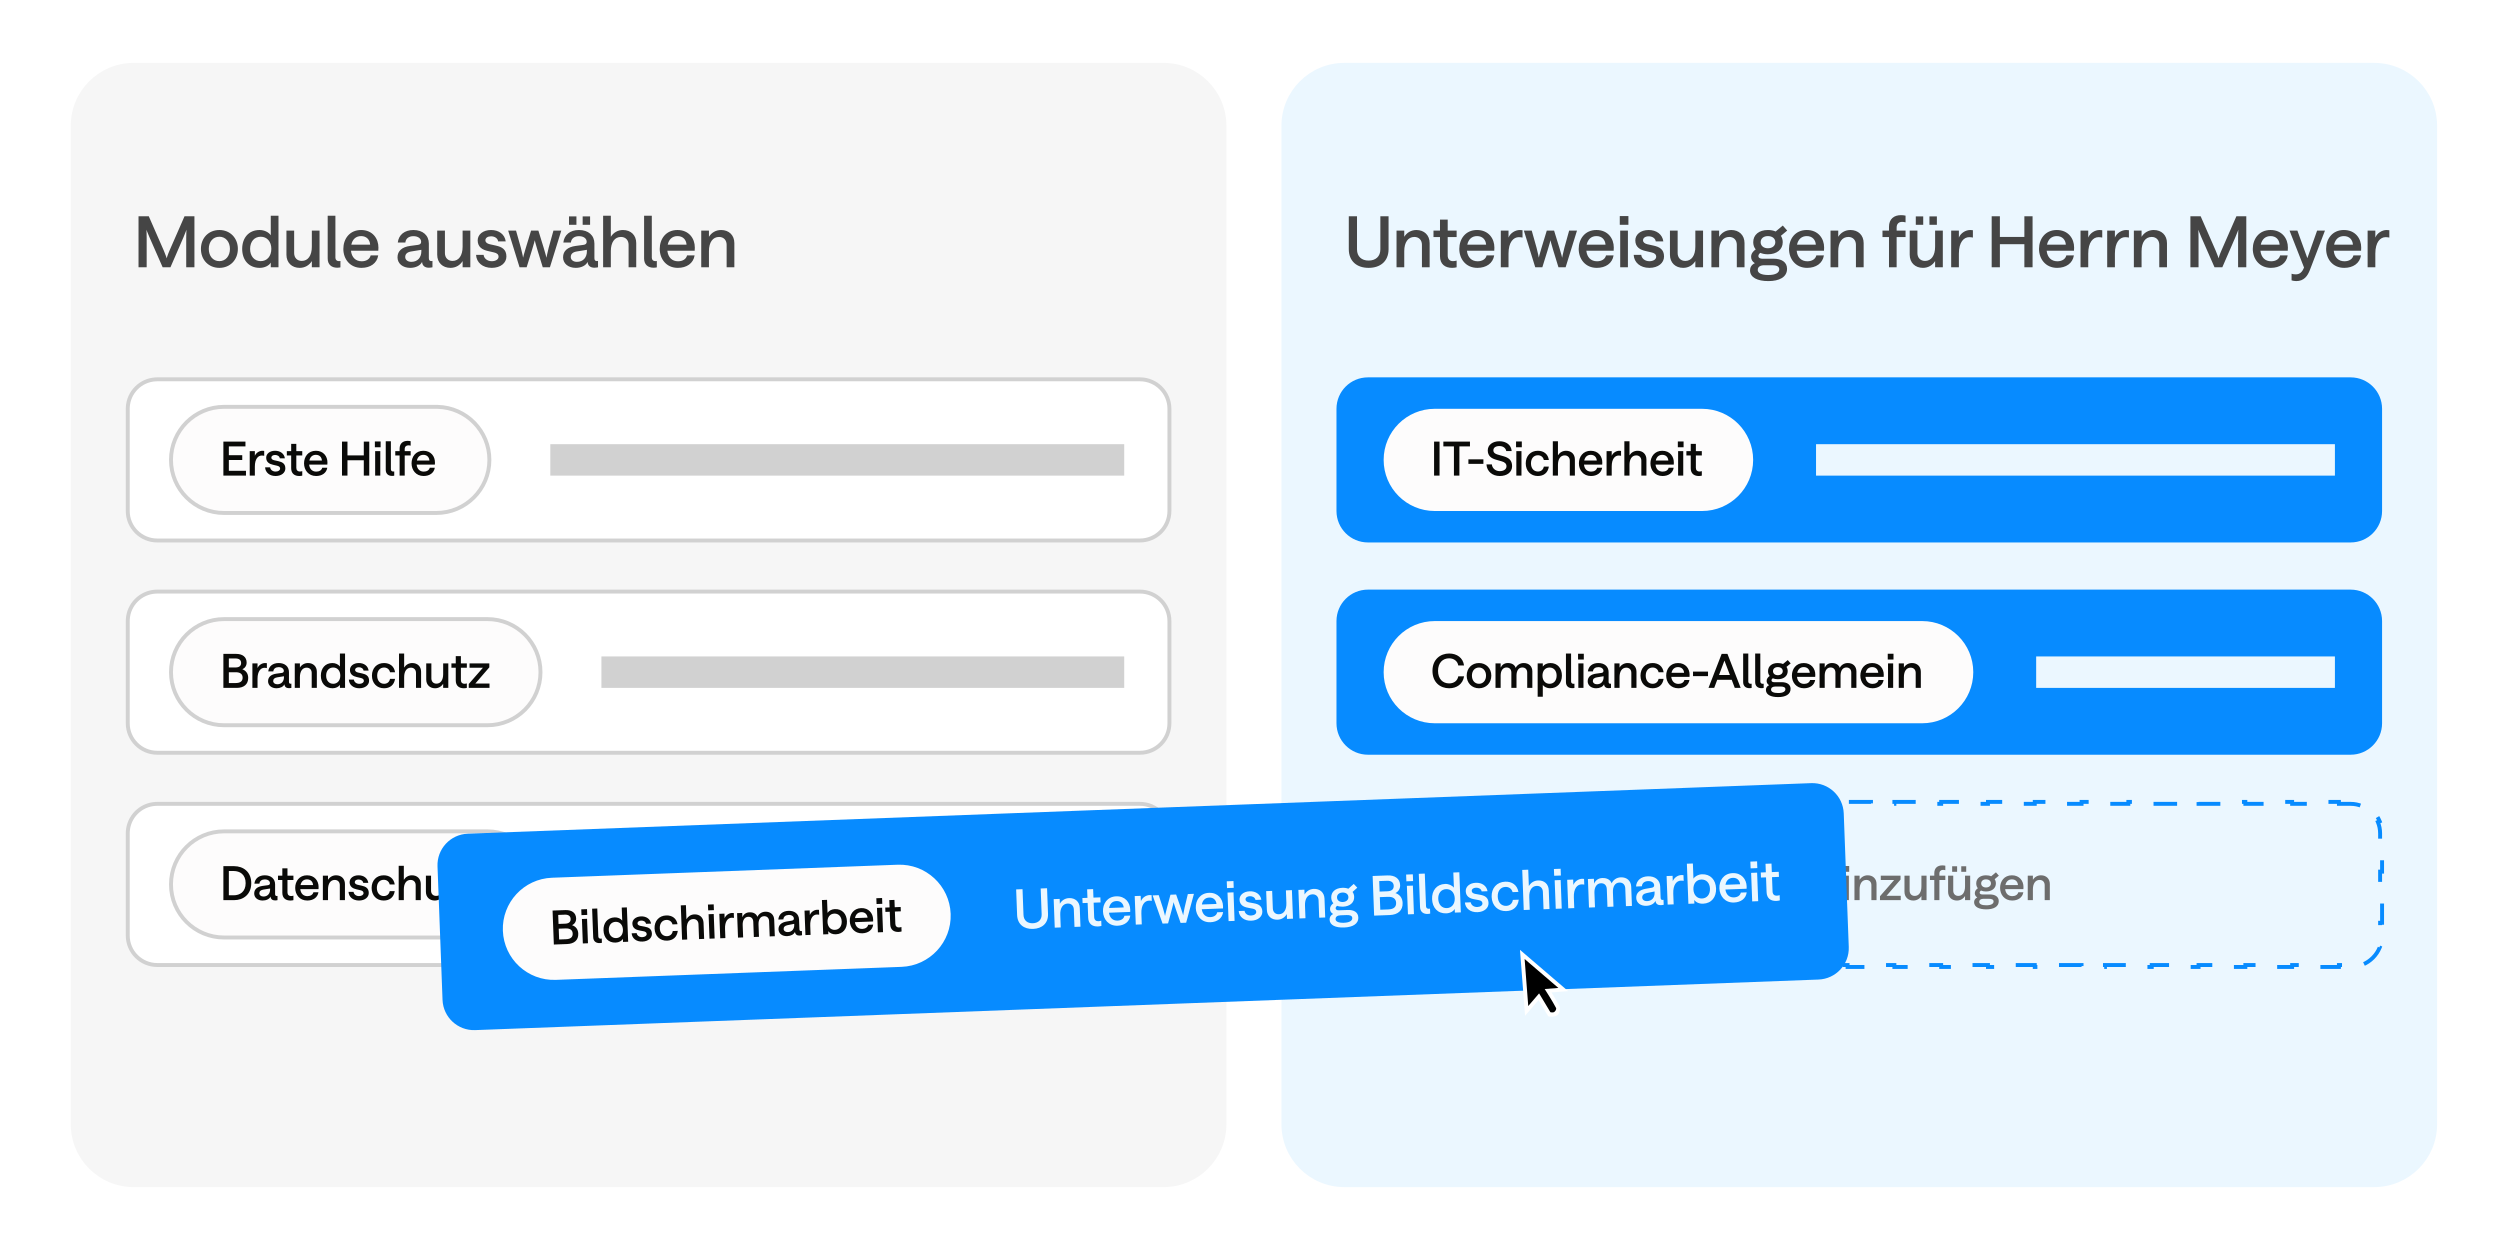 <svg width="636" height="318" viewBox="0 0 636 318" fill="none" xmlns="http://www.w3.org/2000/svg">
<path d="M0 16C0 7.163 7.163 0 16 0H620C628.837 0 636 7.163 636 16V302C636 310.837 628.837 318 620 318H16C7.163 318 0 310.837 0 302V16Z" fill="white"/>
<path d="M18 32C18 23.163 25.163 16 34 16H296C304.837 16 312 23.163 312 32V286C312 294.837 304.837 302 296 302H34C25.163 302 18 294.837 18 286V32Z" fill="#F6F6F6"/>
<path d="M35.242 68V55.022H37.852L41.686 63.788C42.19 64.94 42.406 65.714 42.406 65.714C42.406 65.714 42.604 64.94 43.108 63.788L46.942 55.022H49.462V68H47.374V60.512C47.374 59.252 47.446 58.442 47.446 58.442C47.446 58.442 47.158 59.216 46.672 60.368L43.36 68H41.38L38.032 60.368C37.528 59.216 37.258 58.442 37.258 58.442C37.258 58.442 37.312 59.252 37.312 60.512V68H35.242ZM55.814 68.144C53.06 68.144 51.116 66.11 51.116 63.32C51.116 60.548 53.06 58.514 55.814 58.514C58.514 58.514 60.512 60.53 60.512 63.32C60.512 66.128 58.514 68.144 55.814 68.144ZM55.814 66.434C57.398 66.434 58.496 65.138 58.496 63.32C58.496 61.502 57.38 60.224 55.814 60.224C54.176 60.224 53.114 61.52 53.114 63.32C53.114 65.138 54.176 66.434 55.814 66.434ZM66.075 68.144C63.267 68.144 61.611 66.128 61.611 63.32C61.611 60.512 63.285 58.514 66.039 58.514C67.227 58.514 68.325 59.054 68.883 59.846V54.878H70.845V68H68.883V66.794C68.469 67.55 67.353 68.144 66.075 68.144ZM66.327 66.434C67.929 66.434 69.027 65.192 69.027 63.32C69.027 61.448 67.929 60.224 66.327 60.224C64.707 60.224 63.627 61.448 63.627 63.32C63.627 65.174 64.707 66.434 66.327 66.434ZM81.294 58.658V68H79.332V66.416C78.684 67.478 77.568 68.144 76.236 68.144C74.256 68.144 72.87 66.83 72.87 64.814V58.658H74.832V64.382C74.832 65.552 75.57 66.38 76.776 66.38C78.36 66.38 79.332 65.012 79.332 62.762V58.658H81.294ZM85.777 68.108C84.373 68.108 83.365 67.334 83.365 65.768V54.878H85.327V65.552C85.327 66.074 85.651 66.434 86.209 66.434C86.389 66.434 86.497 66.416 86.605 66.398V68.018C86.443 68.054 86.137 68.108 85.777 68.108ZM89.289 63.788C89.469 65.498 90.495 66.47 92.007 66.47C93.159 66.47 94.077 65.93 94.293 64.976H96.219C95.895 67.01 94.185 68.144 91.953 68.144C89.001 68.144 87.345 65.858 87.345 63.32C87.345 60.8 88.911 58.514 91.863 58.514C94.761 58.514 96.291 60.674 96.273 62.996C96.273 63.356 96.237 63.788 96.237 63.788H89.289ZM91.863 60.062C90.549 60.062 89.667 60.872 89.379 62.24H94.167C94.077 60.98 93.267 60.062 91.863 60.062ZM104.348 68.144C102.458 68.144 101.126 67.046 101.126 65.462C101.126 63.842 102.296 62.834 104.33 62.564L106.328 62.294C106.868 62.222 107.138 61.97 107.138 61.52C107.138 60.71 106.4 60.08 105.176 60.08C104.042 60.08 103.214 60.656 103.124 61.7H101.198C101.414 59.756 102.908 58.514 105.176 58.514C107.57 58.514 109.1 59.882 109.1 61.97V65.678C109.1 66.218 109.334 66.416 109.73 66.416C109.838 66.416 109.946 66.398 110.018 66.38V68C109.82 68.036 109.478 68.108 109.1 68.108C108.128 68.108 107.444 67.64 107.372 66.632C106.922 67.568 105.752 68.144 104.348 68.144ZM104.654 66.614C106.256 66.614 107.192 65.498 107.192 63.896V63.554L104.654 63.968C103.61 64.13 103.088 64.598 103.088 65.39C103.088 66.11 103.718 66.614 104.654 66.614ZM119.65 58.658V68H117.688V66.416C117.04 67.478 115.924 68.144 114.592 68.144C112.612 68.144 111.226 66.83 111.226 64.814V58.658H113.188V64.382C113.188 65.552 113.926 66.38 115.132 66.38C116.716 66.38 117.688 65.012 117.688 62.762V58.658H119.65ZM125.105 68.144C122.765 68.144 121.199 66.758 121.109 64.832H123.035C123.089 65.642 123.881 66.452 125.105 66.452C126.131 66.452 126.833 65.966 126.833 65.318C126.833 64.688 126.383 64.382 125.681 64.22L124.133 63.86C122.765 63.554 121.523 62.888 121.523 61.142C121.523 59.684 122.855 58.514 124.925 58.514C126.905 58.514 128.417 59.612 128.651 61.412H126.725C126.617 60.584 125.807 60.116 124.925 60.116C124.079 60.116 123.485 60.512 123.485 61.142C123.485 61.646 123.917 61.97 124.583 62.132L126.131 62.474C127.625 62.798 128.831 63.392 128.831 65.264C128.831 66.884 127.355 68.144 125.105 68.144ZM132.175 68L129.277 58.658H131.275L132.517 63.068C132.895 64.49 133.075 65.552 133.075 65.552C133.075 65.552 133.309 64.508 133.759 63.086L135.109 58.658H136.963L138.331 63.104C138.781 64.526 139.015 65.57 139.015 65.57C139.015 65.57 139.213 64.508 139.573 63.068L140.797 58.658H142.795L139.897 68H138.079L136.729 63.608C136.279 62.186 136.045 61.124 136.045 61.124C136.045 61.124 135.793 62.186 135.343 63.59L133.975 68H132.175ZM146.465 68.144C144.575 68.144 143.243 67.046 143.243 65.462C143.243 63.842 144.413 62.834 146.447 62.564L148.445 62.294C148.985 62.222 149.255 61.97 149.255 61.52C149.255 60.71 148.517 60.08 147.293 60.08C146.159 60.08 145.331 60.656 145.241 61.7H143.315C143.531 59.756 145.025 58.514 147.293 58.514C149.687 58.514 151.217 59.882 151.217 61.97V65.678C151.217 66.218 151.451 66.416 151.847 66.416C151.955 66.416 152.063 66.398 152.135 66.38V68C151.937 68.036 151.595 68.108 151.217 68.108C150.245 68.108 149.561 67.64 149.489 66.632C149.039 67.568 147.869 68.144 146.465 68.144ZM146.771 66.614C148.373 66.614 149.309 65.498 149.309 63.896V63.554L146.771 63.968C145.727 64.13 145.205 64.598 145.205 65.39C145.205 66.11 145.835 66.614 146.771 66.614ZM144.755 57.182V55.058H146.645V57.182H144.755ZM148.229 57.182V55.058H150.119V57.182H148.229ZM153.433 68V54.878H155.395V60.242C156.061 59.18 157.159 58.514 158.491 58.514C160.489 58.514 161.857 59.828 161.857 61.844V68H159.913V62.276C159.913 61.106 159.157 60.278 157.969 60.278C156.367 60.278 155.395 61.646 155.395 63.896V68H153.433ZM166.268 68.108C164.864 68.108 163.856 67.334 163.856 65.768V54.878H165.818V65.552C165.818 66.074 166.142 66.434 166.7 66.434C166.88 66.434 166.988 66.416 167.096 66.398V68.018C166.934 68.054 166.628 68.108 166.268 68.108ZM169.779 63.788C169.959 65.498 170.985 66.47 172.497 66.47C173.649 66.47 174.567 65.93 174.783 64.976H176.709C176.385 67.01 174.675 68.144 172.443 68.144C169.491 68.144 167.835 65.858 167.835 63.32C167.835 60.8 169.401 58.514 172.353 58.514C175.251 58.514 176.781 60.674 176.763 62.996C176.763 63.356 176.727 63.788 176.727 63.788H169.779ZM172.353 60.062C171.039 60.062 170.157 60.872 169.869 62.24H174.657C174.567 60.98 173.757 60.062 172.353 60.062ZM178.394 68V58.658H180.356V60.242C181.004 59.18 182.12 58.514 183.452 58.514C185.432 58.514 186.818 59.828 186.818 61.844V68H184.856V62.276C184.856 61.106 184.118 60.278 182.93 60.278C181.328 60.278 180.356 61.646 180.356 63.896V68H178.394Z" fill="#454545"/>
<path d="M326 32C326 23.163 333.163 16 342 16H604C612.837 16 620 23.163 620 32V286C620 294.837 612.837 302 604 302H342C333.163 302 326 294.837 326 286V32Z" fill="#EBF7FF"/>
<path d="M348.174 68.144C345.186 68.144 343.134 66.452 343.134 63.392V55.022H345.222V63.446C345.222 65.282 346.428 66.29 348.174 66.29C349.938 66.29 351.162 65.282 351.162 63.446V55.022H353.25V63.392C353.25 66.452 351.18 68.144 348.174 68.144ZM355.279 68V58.658H357.241V60.242C357.889 59.18 359.005 58.514 360.337 58.514C362.317 58.514 363.703 59.828 363.703 61.844V68H361.741V62.276C361.741 61.106 361.003 60.278 359.815 60.278C358.213 60.278 357.241 61.646 357.241 63.896V68H355.279ZM369.431 68.144C367.595 68.144 366.335 67.19 366.335 65.174V60.314H364.679V58.658H366.335V55.868H368.297V58.658H370.565V60.314H368.297V65.012C368.297 65.948 368.837 66.434 369.629 66.434C369.989 66.434 370.313 66.362 370.565 66.29V68C370.295 68.072 369.881 68.144 369.431 68.144ZM373.189 63.788C373.369 65.498 374.395 66.47 375.907 66.47C377.059 66.47 377.977 65.93 378.193 64.976H380.119C379.795 67.01 378.085 68.144 375.853 68.144C372.901 68.144 371.245 65.858 371.245 63.32C371.245 60.8 372.811 58.514 375.763 58.514C378.661 58.514 380.191 60.674 380.173 62.996C380.173 63.356 380.137 63.788 380.137 63.788H373.189ZM375.763 60.062C374.449 60.062 373.567 60.872 373.279 62.24H378.067C377.977 60.98 377.167 60.062 375.763 60.062ZM387.33 60.44C387.078 60.386 386.772 60.332 386.394 60.332C385.026 60.332 383.766 61.592 383.766 64.508V68H381.804V58.658H383.766V60.44C384.198 59.324 385.458 58.514 386.646 58.514C386.97 58.514 387.15 58.532 387.33 58.568V60.44ZM390.569 68L387.671 58.658H389.669L390.911 63.068C391.289 64.49 391.469 65.552 391.469 65.552C391.469 65.552 391.703 64.508 392.153 63.086L393.503 58.658H395.357L396.725 63.104C397.175 64.526 397.409 65.57 397.409 65.57C397.409 65.57 397.607 64.508 397.967 63.068L399.191 58.658H401.189L398.291 68H396.473L395.123 63.608C394.673 62.186 394.439 61.124 394.439 61.124C394.439 61.124 394.187 62.186 393.737 63.59L392.369 68H390.569ZM403.564 63.788C403.744 65.498 404.77 66.47 406.282 66.47C407.434 66.47 408.352 65.93 408.568 64.976H410.494C410.17 67.01 408.46 68.144 406.228 68.144C403.276 68.144 401.62 65.858 401.62 63.32C401.62 60.8 403.186 58.514 406.138 58.514C409.036 58.514 410.566 60.674 410.548 62.996C410.548 63.356 410.512 63.788 410.512 63.788H403.564ZM406.138 60.062C404.824 60.062 403.942 60.872 403.654 62.24H408.442C408.352 60.98 407.542 60.062 406.138 60.062ZM412.179 68V58.658H414.141V68H412.179ZM412.071 57.182V54.968H414.267V57.182H412.071ZM419.605 68.144C417.265 68.144 415.699 66.758 415.609 64.832H417.535C417.589 65.642 418.381 66.452 419.605 66.452C420.631 66.452 421.333 65.966 421.333 65.318C421.333 64.688 420.883 64.382 420.181 64.22L418.633 63.86C417.265 63.554 416.023 62.888 416.023 61.142C416.023 59.684 417.355 58.514 419.425 58.514C421.405 58.514 422.917 59.612 423.151 61.412H421.225C421.117 60.584 420.307 60.116 419.425 60.116C418.579 60.116 417.985 60.512 417.985 61.142C417.985 61.646 418.417 61.97 419.083 62.132L420.631 62.474C422.125 62.798 423.331 63.392 423.331 65.264C423.331 66.884 421.855 68.144 419.605 68.144ZM433.257 58.658V68H431.295V66.416C430.647 67.478 429.531 68.144 428.199 68.144C426.219 68.144 424.833 66.83 424.833 64.814V58.658H426.795V64.382C426.795 65.552 427.533 66.38 428.739 66.38C430.323 66.38 431.295 65.012 431.295 62.762V58.658H433.257ZM435.382 68V58.658H437.344V60.242C437.992 59.18 439.108 58.514 440.44 58.514C442.42 58.514 443.806 59.828 443.806 61.844V68H441.844V62.276C441.844 61.106 441.106 60.278 439.918 60.278C438.316 60.278 437.344 61.646 437.344 63.896V68H435.382ZM449.873 71.51C447.065 71.51 445.211 70.592 445.211 68.774C445.211 68.072 445.553 67.352 446.435 66.956C445.841 66.596 445.481 66.056 445.481 65.336C445.481 64.562 445.949 63.932 446.651 63.446C446.237 62.96 446.021 62.33 446.021 61.61C446.021 59.738 447.479 58.514 449.747 58.514C450.503 58.514 451.169 58.64 451.727 58.892L453.545 57.38L454.661 58.658L453.059 59.99C453.365 60.44 453.527 60.998 453.527 61.61C453.527 63.464 452.033 64.688 449.747 64.688C449.009 64.688 448.361 64.562 447.821 64.328C447.497 64.58 447.335 64.85 447.335 65.138C447.335 65.642 447.857 65.822 448.361 65.822H451.259C453.221 65.822 454.625 66.668 454.625 68.378C454.625 70.538 452.609 71.51 449.873 71.51ZM448.865 67.478C447.749 67.478 447.173 67.91 447.173 68.684C447.173 69.44 448.037 69.962 449.873 69.962C451.709 69.962 452.645 69.386 452.645 68.522C452.645 67.73 451.889 67.478 450.809 67.478H448.865ZM449.747 63.158C450.881 63.158 451.637 62.528 451.637 61.61C451.637 60.674 450.881 60.062 449.747 60.062C448.649 60.062 447.911 60.674 447.911 61.61C447.911 62.528 448.649 63.158 449.747 63.158ZM457.072 63.788C457.252 65.498 458.278 66.47 459.79 66.47C460.942 66.47 461.86 65.93 462.076 64.976H464.002C463.678 67.01 461.968 68.144 459.736 68.144C456.784 68.144 455.128 65.858 455.128 63.32C455.128 60.8 456.694 58.514 459.646 58.514C462.544 58.514 464.074 60.674 464.056 62.996C464.056 63.356 464.02 63.788 464.02 63.788H457.072ZM459.646 60.062C458.332 60.062 457.45 60.872 457.162 62.24H461.95C461.86 60.98 461.05 60.062 459.646 60.062ZM465.687 68V58.658H467.649V60.242C468.297 59.18 469.413 58.514 470.745 58.514C472.725 58.514 474.111 59.828 474.111 61.844V68H472.149V62.276C472.149 61.106 471.411 60.278 470.223 60.278C468.621 60.278 467.649 61.646 467.649 63.896V68H465.687ZM480.56 68V60.314H478.904V58.658H480.56V57.704C480.56 55.688 481.856 54.734 483.584 54.734C483.998 54.734 484.412 54.77 484.772 54.86V56.57C484.52 56.48 484.142 56.444 483.89 56.444C483.098 56.444 482.504 56.912 482.504 57.866V58.658H484.772V60.314H482.504V68H480.56ZM494.253 58.658V68H492.291V66.416C491.643 67.478 490.527 68.144 489.195 68.144C487.215 68.144 485.829 66.83 485.829 64.814V58.658H487.791V64.382C487.791 65.552 488.529 66.38 489.735 66.38C491.319 66.38 492.291 65.012 492.291 62.762V58.658H494.253ZM487.377 57.182V55.058H489.267V57.182H487.377ZM490.851 57.182V55.058H492.741V57.182H490.851ZM501.904 60.44C501.652 60.386 501.346 60.332 500.968 60.332C499.6 60.332 498.34 61.592 498.34 64.508V68H496.378V58.658H498.34V60.44C498.772 59.324 500.032 58.514 501.22 58.514C501.544 58.514 501.724 58.532 501.904 58.568V60.44ZM514.999 60.278V55.022H517.087V68H514.999V62.132H508.771V68H506.683V55.022H508.771V60.278H514.999ZM520.67 63.788C520.85 65.498 521.876 66.47 523.388 66.47C524.54 66.47 525.458 65.93 525.674 64.976H527.6C527.276 67.01 525.566 68.144 523.334 68.144C520.382 68.144 518.726 65.858 518.726 63.32C518.726 60.8 520.292 58.514 523.244 58.514C526.142 58.514 527.672 60.674 527.654 62.996C527.654 63.356 527.618 63.788 527.618 63.788H520.67ZM523.244 60.062C521.93 60.062 521.048 60.872 520.76 62.24H525.548C525.458 60.98 524.648 60.062 523.244 60.062ZM534.811 60.44C534.559 60.386 534.253 60.332 533.875 60.332C532.507 60.332 531.247 61.592 531.247 64.508V68H529.285V58.658H531.247V60.44C531.679 59.324 532.939 58.514 534.127 58.514C534.451 58.514 534.631 58.532 534.811 58.568V60.44ZM541.596 60.44C541.344 60.386 541.038 60.332 540.66 60.332C539.292 60.332 538.032 61.592 538.032 64.508V68H536.07V58.658H538.032V60.44C538.464 59.324 539.724 58.514 540.912 58.514C541.236 58.514 541.416 58.532 541.596 58.568V60.44ZM542.855 68V58.658H544.817V60.242C545.465 59.18 546.581 58.514 547.913 58.514C549.893 58.514 551.279 59.828 551.279 61.844V68H549.317V62.276C549.317 61.106 548.579 60.278 547.391 60.278C545.789 60.278 544.817 61.646 544.817 63.896V68H542.855ZM557.238 68V55.022H559.848L563.682 63.788C564.186 64.94 564.402 65.714 564.402 65.714C564.402 65.714 564.6 64.94 565.104 63.788L568.938 55.022H571.458V68H569.37V60.512C569.37 59.252 569.442 58.442 569.442 58.442C569.442 58.442 569.154 59.216 568.668 60.368L565.356 68H563.376L560.028 60.368C559.524 59.216 559.254 58.442 559.254 58.442C559.254 58.442 559.308 59.252 559.308 60.512V68H557.238ZM575.056 63.788C575.236 65.498 576.262 66.47 577.774 66.47C578.926 66.47 579.844 65.93 580.06 64.976H581.986C581.662 67.01 579.952 68.144 577.72 68.144C574.768 68.144 573.112 65.858 573.112 63.32C573.112 60.8 574.678 58.514 577.63 58.514C580.528 58.514 582.058 60.674 582.04 62.996C582.04 63.356 582.004 63.788 582.004 63.788H575.056ZM577.63 60.062C576.316 60.062 575.434 60.872 575.146 62.24H579.934C579.844 60.98 579.034 60.062 577.63 60.062ZM589.475 58.658H591.473L587.657 68.63C587.045 70.232 586.127 71.51 584.165 71.51C583.733 71.51 583.301 71.42 582.977 71.33V69.638C583.229 69.71 583.535 69.8 584.003 69.8C584.957 69.8 585.641 69.35 586.145 68.054L582.455 58.658H584.453L586.991 65.678L589.475 58.658ZM593.707 63.788C593.887 65.498 594.913 66.47 596.425 66.47C597.577 66.47 598.495 65.93 598.711 64.976H600.637C600.313 67.01 598.603 68.144 596.371 68.144C593.419 68.144 591.763 65.858 591.763 63.32C591.763 60.8 593.329 58.514 596.281 58.514C599.179 58.514 600.709 60.674 600.691 62.996C600.691 63.356 600.655 63.788 600.655 63.788H593.707ZM596.281 60.062C594.967 60.062 594.085 60.872 593.797 62.24H598.585C598.495 60.98 597.685 60.062 596.281 60.062ZM607.848 60.44C607.596 60.386 607.29 60.332 606.912 60.332C605.544 60.332 604.284 61.592 604.284 64.508V68H602.322V58.658H604.284V60.44C604.716 59.324 605.976 58.514 607.164 58.514C607.488 58.514 607.668 58.532 607.848 58.568V60.44Z" fill="#454545"/>
<path d="M40 96.5H290C294.142 96.5 297.5 99.858 297.5 104V130C297.5 134.142 294.142 137.5 290 137.5H40C35.858 137.5 32.5 134.142 32.5 130V104L32.51 103.614C32.704 99.779 35.779 96.704 39.614 96.51L40 96.5Z" fill="white"/>
<path d="M40 96.5H290C294.142 96.5 297.5 99.858 297.5 104V130C297.5 134.142 294.142 137.5 290 137.5H40C35.858 137.5 32.5 134.142 32.5 130V104L32.51 103.614C32.704 99.779 35.779 96.704 39.614 96.51L40 96.5Z" stroke="#D1D1D1"/>
<path d="M111 103.5L111.349 103.505C118.643 103.69 124.5 109.661 124.5 117C124.5 124.456 118.456 130.5 111 130.5H57C49.544 130.5 43.5 124.456 43.5 117C43.5 109.544 49.544 103.5 57 103.5H111Z" fill="#FDFCFC"/>
<path d="M111 103.5L111.349 103.505C118.643 103.69 124.5 109.661 124.5 117C124.5 124.456 118.456 130.5 111 130.5H57C49.544 130.5 43.5 124.456 43.5 117C43.5 109.544 49.544 103.5 57 103.5H111Z" stroke="#D1D1D1"/>
<path d="M56.828 121V112.348H62.444V113.572H58.22V115.804H61.628V117.028H58.22V119.764H62.576V121H56.828ZM67.212 115.96C67.044 115.924 66.84 115.888 66.588 115.888C65.676 115.888 64.836 116.728 64.836 118.672V121H63.528V114.772H64.836V115.96C65.124 115.216 65.964 114.676 66.756 114.676C66.972 114.676 67.092 114.688 67.212 114.712V115.96ZM70.108 121.096C68.548 121.096 67.504 120.172 67.444 118.888H68.728C68.764 119.428 69.292 119.968 70.108 119.968C70.792 119.968 71.26 119.644 71.26 119.212C71.26 118.792 70.96 118.588 70.492 118.48L69.46 118.24C68.548 118.036 67.72 117.592 67.72 116.428C67.72 115.456 68.608 114.676 69.988 114.676C71.308 114.676 72.316 115.408 72.472 116.608H71.188C71.116 116.056 70.576 115.744 69.988 115.744C69.424 115.744 69.028 116.008 69.028 116.428C69.028 116.764 69.316 116.98 69.76 117.088L70.792 117.316C71.788 117.532 72.592 117.928 72.592 119.176C72.592 120.256 71.608 121.096 70.108 121.096ZM76.139 121.096C74.915 121.096 74.075 120.46 74.075 119.116V115.876H72.971V114.772H74.075V112.912H75.383V114.772H76.895V115.876H75.383V119.008C75.383 119.632 75.743 119.956 76.271 119.956C76.511 119.956 76.727 119.908 76.895 119.86V121C76.715 121.048 76.439 121.096 76.139 121.096ZM77.348 117.88C77.348 116.2 78.392 114.676 80.36 114.676C82.292 114.676 83.312 116.116 83.3 117.664C83.3 117.904 83.276 118.192 83.276 118.192H78.644C78.764 119.332 79.448 119.98 80.456 119.98C81.224 119.98 81.836 119.62 81.98 118.984H83.264C83.048 120.34 81.908 121.096 80.42 121.096C78.452 121.096 77.348 119.572 77.348 117.88ZM78.704 117.16H81.896C81.836 116.32 81.296 115.708 80.36 115.708C79.484 115.708 78.896 116.248 78.704 117.16ZM92.548 115.852V112.348H93.94V121H92.548V117.088H88.396V121H87.004V112.348H88.396V115.852H92.548ZM95.439 121V114.772H96.746V121H95.439ZM95.367 113.788V112.312H96.831V113.788H95.367ZM99.741 121.072C98.805 121.072 98.133 120.556 98.133 119.512V112.252H99.441V119.368C99.441 119.716 99.657 119.956 100.029 119.956C100.149 119.956 100.221 119.944 100.293 119.932V121.012C100.185 121.036 99.981 121.072 99.741 121.072ZM101.662 121V115.876H100.558V114.772H101.662V114.136C101.662 112.792 102.526 112.156 103.678 112.156C103.954 112.156 104.23 112.18 104.47 112.24V113.38C104.302 113.32 104.05 113.296 103.882 113.296C103.354 113.296 102.958 113.608 102.958 114.244V114.772H104.47V115.876H102.958V121H101.662ZM104.7 117.88C104.7 116.2 105.744 114.676 107.712 114.676C109.644 114.676 110.664 116.116 110.652 117.664C110.652 117.904 110.628 118.192 110.628 118.192H105.996C106.116 119.332 106.8 119.98 107.808 119.98C108.576 119.98 109.188 119.62 109.332 118.984H110.616C110.4 120.34 109.26 121.096 107.772 121.096C105.804 121.096 104.7 119.572 104.7 117.88ZM106.056 117.16H109.248C109.188 116.32 108.648 115.708 107.712 115.708C106.836 115.708 106.248 116.248 106.056 117.16Z" fill="#0A0A08"/>
<rect x="140" y="113" width="146" height="8" fill="#D1D1D1"/>
<path d="M340 104C340 99.582 343.582 96 348 96H598C602.418 96 606 99.582 606 104V130C606 134.418 602.418 138 598 138H348C343.582 138 340 134.418 340 130V104Z" fill="#078BFF"/>
<path d="M433 103.5C440.456 103.5 446.5 109.544 446.5 117C446.5 124.456 440.456 130.5 433 130.5H365C357.544 130.5 351.5 124.456 351.5 117C351.5 109.544 357.544 103.5 365 103.5H433Z" fill="#FDFCFC"/>
<path d="M433 103.5C440.456 103.5 446.5 109.544 446.5 117C446.5 124.456 440.456 130.5 433 130.5H365C357.544 130.5 351.5 124.456 351.5 117C351.5 109.544 357.544 103.5 365 103.5H433Z" stroke="#078BFF"/>
<path d="M364.828 121V112.348H366.22V121H364.828ZM369.879 121V113.572H367.191V112.348H373.959V113.572H371.271V121H369.879ZM373.562 118V116.86H377.378V118H373.562ZM381.523 121.096C379.687 121.096 378.271 119.956 378.151 118.144H379.531C379.603 119.116 380.455 119.86 381.523 119.86C382.567 119.86 383.251 119.368 383.251 118.624C383.251 117.952 382.771 117.58 382.111 117.388L380.623 116.956C379.459 116.632 378.487 116.044 378.487 114.568C378.487 113.2 379.711 112.252 381.451 112.252C383.215 112.252 384.451 113.212 384.571 114.748H383.191C383.071 114.028 382.447 113.476 381.451 113.476C380.491 113.476 379.915 113.884 379.915 114.556C379.915 115.156 380.347 115.456 380.983 115.636L382.495 116.068C383.695 116.404 384.679 116.992 384.679 118.588C384.679 120.1 383.431 121.096 381.523 121.096ZM385.755 121V114.772H387.063V121H385.755ZM385.683 113.788V112.312H387.147V113.788H385.683ZM391.221 121.096C389.409 121.096 388.149 119.8 388.149 117.88C388.149 115.972 389.409 114.676 391.221 114.676C392.697 114.676 393.813 115.48 394.029 117.016H392.745C392.613 116.308 392.013 115.816 391.245 115.816C390.177 115.816 389.481 116.632 389.481 117.88C389.481 119.14 390.189 119.956 391.245 119.956C392.025 119.956 392.601 119.5 392.745 118.708H394.029C393.777 120.328 392.685 121.096 391.221 121.096ZM395.036 121V112.252H396.344V115.828C396.788 115.12 397.52 114.676 398.408 114.676C399.74 114.676 400.652 115.552 400.652 116.896V121H399.356V117.184C399.356 116.404 398.852 115.852 398.06 115.852C396.992 115.852 396.344 116.764 396.344 118.264V121H395.036ZM401.673 117.88C401.673 116.2 402.717 114.676 404.685 114.676C406.617 114.676 407.637 116.116 407.625 117.664C407.625 117.904 407.601 118.192 407.601 118.192H402.969C403.089 119.332 403.773 119.98 404.781 119.98C405.549 119.98 406.161 119.62 406.305 118.984H407.589C407.372 120.34 406.233 121.096 404.745 121.096C402.777 121.096 401.673 119.572 401.673 117.88ZM403.029 117.16H406.221C406.161 116.32 405.621 115.708 404.685 115.708C403.809 115.708 403.221 116.248 403.029 117.16ZM412.396 115.96C412.228 115.924 412.024 115.888 411.772 115.888C410.86 115.888 410.02 116.728 410.02 118.672V121H408.712V114.772H410.02V115.96C410.308 115.216 411.148 114.676 411.94 114.676C412.156 114.676 412.276 114.688 412.396 114.712V115.96ZM413.235 121V112.252H414.543V115.828C414.987 115.12 415.719 114.676 416.607 114.676C417.939 114.676 418.851 115.552 418.851 116.896V121H417.555V117.184C417.555 116.404 417.051 115.852 416.259 115.852C415.191 115.852 414.543 116.764 414.543 118.264V121H413.235ZM419.872 117.88C419.872 116.2 420.916 114.676 422.884 114.676C424.816 114.676 425.836 116.116 425.824 117.664C425.824 117.904 425.8 118.192 425.8 118.192H421.168C421.288 119.332 421.972 119.98 422.98 119.98C423.748 119.98 424.36 119.62 424.504 118.984H425.788C425.572 120.34 424.432 121.096 422.944 121.096C420.976 121.096 419.872 119.572 419.872 117.88ZM421.228 117.16H424.42C424.36 116.32 423.82 115.708 422.884 115.708C422.008 115.708 421.42 116.248 421.228 117.16ZM426.911 121V114.772H428.219V121H426.911ZM426.839 113.788V112.312H428.303V113.788H426.839ZM432.186 121.096C430.962 121.096 430.122 120.46 430.122 119.116V115.876H429.018V114.772H430.122V112.912H431.43V114.772H432.942V115.876H431.43V119.008C431.43 119.632 431.79 119.956 432.318 119.956C432.558 119.956 432.774 119.908 432.942 119.86V121C432.762 121.048 432.486 121.096 432.186 121.096Z" fill="#0A0A08"/>
<rect x="462" y="113" width="132" height="8" fill="#EBF7FF"/>
<path d="M340 158C340 153.582 343.582 150 348 150H598C602.418 150 606 153.582 606 158V184C606 188.418 602.418 192 598 192H348C343.582 192 340 188.418 340 184V158Z" fill="#078BFF"/>
<path d="M489 157.5C496.456 157.5 502.5 163.544 502.5 171C502.5 178.456 496.456 184.5 489 184.5H365C357.544 184.5 351.5 178.456 351.5 171C351.5 163.544 357.544 157.5 365 157.5H489Z" fill="#FDFCFC"/>
<path d="M489 157.5C496.456 157.5 502.5 163.544 502.5 171C502.5 178.456 496.456 184.5 489 184.5H365C357.544 184.5 351.5 178.456 351.5 171C351.5 163.544 357.544 157.5 365 157.5H489Z" stroke="#078BFF"/>
<path d="M368.668 175.096C366.424 175.096 364.42 173.632 364.42 170.668C364.42 167.716 366.46 166.252 368.668 166.252C370.636 166.252 372.196 167.344 372.448 169.288H370.984C370.804 168.184 369.868 167.476 368.656 167.476C367.048 167.476 365.836 168.616 365.836 170.668C365.836 172.732 367.048 173.86 368.656 173.86C369.88 173.86 370.78 173.2 370.984 172.06H372.46C372.136 174.064 370.576 175.096 368.668 175.096ZM376.258 175.096C374.422 175.096 373.126 173.74 373.126 171.88C373.126 170.032 374.422 168.676 376.258 168.676C378.058 168.676 379.39 170.02 379.39 171.88C379.39 173.752 378.058 175.096 376.258 175.096ZM376.258 173.956C377.314 173.956 378.046 173.092 378.046 171.88C378.046 170.668 377.302 169.816 376.258 169.816C375.166 169.816 374.458 170.68 374.458 171.88C374.458 173.092 375.166 173.956 376.258 173.956ZM380.458 175V168.772H381.766V169.84C382.09 169.144 382.714 168.676 383.602 168.676C384.61 168.676 385.33 169.108 385.594 169.912C385.93 169.216 386.674 168.676 387.634 168.676C388.966 168.676 389.83 169.528 389.83 170.8V175H388.522V171.124C388.522 170.332 388.066 169.804 387.274 169.804C386.326 169.804 385.798 170.644 385.798 171.856V175H384.49V171.124C384.49 170.332 384.046 169.804 383.254 169.804C382.306 169.804 381.766 170.656 381.766 171.856V175H380.458ZM391.181 177.244V168.772H392.489V169.576C392.825 169.06 393.581 168.676 394.421 168.676C396.245 168.676 397.349 170.02 397.349 171.88C397.349 173.752 396.185 175.096 394.337 175.096C393.593 175.096 392.873 174.76 392.489 174.268V177.244H391.181ZM394.205 173.956C395.285 173.956 396.005 173.128 396.005 171.88C396.005 170.632 395.285 169.816 394.205 169.816C393.125 169.816 392.405 170.632 392.405 171.88C392.405 173.128 393.125 173.956 394.205 173.956ZM399.983 175.072C399.047 175.072 398.375 174.556 398.375 173.512V166.252H399.683V173.368C399.683 173.716 399.899 173.956 400.271 173.956C400.391 173.956 400.463 173.944 400.535 173.932V175.012C400.427 175.036 400.223 175.072 399.983 175.072ZM401.528 175V168.772H402.836V175H401.528ZM401.456 167.788V166.312H402.92V167.788H401.456ZM406.059 175.096C404.799 175.096 403.911 174.364 403.911 173.308C403.911 172.228 404.691 171.556 406.047 171.376L407.379 171.196C407.739 171.148 407.919 170.98 407.919 170.68C407.919 170.14 407.427 169.72 406.611 169.72C405.855 169.72 405.303 170.104 405.243 170.8H403.959C404.103 169.504 405.099 168.676 406.611 168.676C408.207 168.676 409.227 169.588 409.227 170.98V173.452C409.227 173.812 409.383 173.944 409.647 173.944C409.719 173.944 409.791 173.932 409.839 173.92V175C409.707 175.024 409.479 175.072 409.227 175.072C408.579 175.072 408.123 174.76 408.075 174.088C407.775 174.712 406.995 175.096 406.059 175.096ZM406.263 174.076C407.331 174.076 407.955 173.332 407.955 172.264V172.036L406.263 172.312C405.567 172.42 405.219 172.732 405.219 173.26C405.219 173.74 405.639 174.076 406.263 174.076ZM410.704 175V168.772H412.012V169.828C412.444 169.12 413.188 168.676 414.076 168.676C415.396 168.676 416.32 169.552 416.32 170.896V175H415.012V171.184C415.012 170.404 414.52 169.852 413.728 169.852C412.66 169.852 412.012 170.764 412.012 172.264V175H410.704ZM420.413 175.096C418.601 175.096 417.341 173.8 417.341 171.88C417.341 169.972 418.601 168.676 420.413 168.676C421.889 168.676 423.005 169.48 423.221 171.016H421.937C421.805 170.308 421.205 169.816 420.437 169.816C419.369 169.816 418.673 170.632 418.673 171.88C418.673 173.14 419.381 173.956 420.437 173.956C421.217 173.956 421.793 173.5 421.937 172.708H423.221C422.969 174.328 421.877 175.096 420.413 175.096ZM423.88 171.88C423.88 170.2 424.924 168.676 426.892 168.676C428.824 168.676 429.844 170.116 429.832 171.664C429.832 171.904 429.808 172.192 429.808 172.192H425.176C425.296 173.332 425.98 173.98 426.988 173.98C427.756 173.98 428.368 173.62 428.512 172.984H429.796C429.58 174.34 428.44 175.096 426.952 175.096C424.984 175.096 423.88 173.572 423.88 171.88ZM425.236 171.16H428.428C428.368 170.32 427.828 169.708 426.892 169.708C426.016 169.708 425.428 170.248 425.236 171.16ZM430.703 172V170.86H434.519V172H430.703ZM434.641 175L437.989 166.348H439.465L442.825 175H441.325L440.545 172.936H436.861L436.093 175H434.641ZM437.317 171.724H440.089L438.697 168.052L437.317 171.724ZM445.065 175.072C444.129 175.072 443.457 174.556 443.457 173.512V166.252H444.765V173.368C444.765 173.716 444.981 173.956 445.353 173.956C445.473 173.956 445.545 173.944 445.617 173.932V175.012C445.509 175.036 445.305 175.072 445.065 175.072ZM448.124 175.072C447.188 175.072 446.516 174.556 446.516 173.512V166.252H447.824V173.368C447.824 173.716 448.04 173.956 448.412 173.956C448.532 173.956 448.604 173.944 448.676 173.932V175.012C448.568 175.036 448.364 175.072 448.124 175.072ZM452.357 177.34C450.485 177.34 449.249 176.728 449.249 175.516C449.249 175.048 449.477 174.568 450.065 174.304C449.669 174.064 449.429 173.704 449.429 173.224C449.429 172.708 449.741 172.288 450.209 171.964C449.933 171.64 449.789 171.22 449.789 170.74C449.789 169.492 450.761 168.676 452.273 168.676C452.777 168.676 453.221 168.76 453.593 168.928L454.805 167.92L455.549 168.772L454.481 169.66C454.685 169.96 454.793 170.332 454.793 170.74C454.793 171.976 453.797 172.792 452.273 172.792C451.781 172.792 451.349 172.708 450.989 172.552C450.773 172.72 450.665 172.9 450.665 173.092C450.665 173.428 451.013 173.548 451.349 173.548H453.281C454.589 173.548 455.525 174.112 455.525 175.252C455.525 176.692 454.181 177.34 452.357 177.34ZM452.273 171.772C453.029 171.772 453.533 171.352 453.533 170.74C453.533 170.116 453.029 169.708 452.273 169.708C451.541 169.708 451.049 170.116 451.049 170.74C451.049 171.352 451.541 171.772 452.273 171.772ZM450.557 175.456C450.557 175.96 451.133 176.308 452.357 176.308C453.581 176.308 454.205 175.924 454.205 175.348C454.205 174.82 453.701 174.652 452.981 174.652H451.685C450.941 174.652 450.557 174.94 450.557 175.456ZM455.86 171.88C455.86 170.2 456.904 168.676 458.872 168.676C460.804 168.676 461.824 170.116 461.812 171.664C461.812 171.904 461.788 172.192 461.788 172.192H457.156C457.276 173.332 457.96 173.98 458.968 173.98C459.736 173.98 460.348 173.62 460.492 172.984H461.776C461.56 174.34 460.42 175.096 458.932 175.096C456.964 175.096 455.86 173.572 455.86 171.88ZM457.216 171.16H460.408C460.348 170.32 459.808 169.708 458.872 169.708C457.996 169.708 457.408 170.248 457.216 171.16ZM462.899 175V168.772H464.207V169.84C464.531 169.144 465.155 168.676 466.043 168.676C467.051 168.676 467.771 169.108 468.035 169.912C468.371 169.216 469.115 168.676 470.075 168.676C471.407 168.676 472.271 169.528 472.271 170.8V175H470.963V171.124C470.963 170.332 470.507 169.804 469.715 169.804C468.767 169.804 468.239 170.644 468.239 171.856V175H466.931V171.124C466.931 170.332 466.487 169.804 465.695 169.804C464.747 169.804 464.207 170.656 464.207 171.856V175H462.899ZM473.274 171.88C473.274 170.2 474.318 168.676 476.286 168.676C478.218 168.676 479.238 170.116 479.226 171.664C479.226 171.904 479.202 172.192 479.202 172.192H474.57C474.69 173.332 475.374 173.98 476.382 173.98C477.15 173.98 477.762 173.62 477.906 172.984H479.19C478.974 174.34 477.834 175.096 476.346 175.096C474.378 175.096 473.274 173.572 473.274 171.88ZM474.63 171.16H477.822C477.762 170.32 477.222 169.708 476.286 169.708C475.41 169.708 474.822 170.248 474.63 171.16ZM480.313 175V168.772H481.621V175H480.313ZM480.241 167.788V166.312H481.705V167.788H480.241ZM483.044 175V168.772H484.352V169.828C484.784 169.12 485.528 168.676 486.416 168.676C487.736 168.676 488.66 169.552 488.66 170.896V175H487.352V171.184C487.352 170.404 486.86 169.852 486.068 169.852C485 169.852 484.352 170.764 484.352 172.264V175H483.044Z" fill="#0A0A08"/>
<rect x="518" y="167" width="76" height="8" fill="#EBF7FF"/>
<path d="M40 150.5H290C294.142 150.5 297.5 153.858 297.5 158V184C297.5 188.142 294.142 191.5 290 191.5H40C35.858 191.5 32.5 188.142 32.5 184V158L32.51 157.614C32.704 153.779 35.779 150.704 39.614 150.51L40 150.5Z" fill="white"/>
<path d="M40 150.5H290C294.142 150.5 297.5 153.858 297.5 158V184C297.5 188.142 294.142 191.5 290 191.5H40C35.858 191.5 32.5 188.142 32.5 184V158L32.51 157.614C32.704 153.779 35.779 150.704 39.614 150.51L40 150.5Z" stroke="#D1D1D1"/>
<path d="M124 157.5C131.456 157.5 137.5 163.544 137.5 171C137.5 178.456 131.456 184.5 124 184.5H57C49.544 184.5 43.5 178.456 43.5 171C43.5 163.544 49.544 157.5 57 157.5H124Z" fill="#FDFCFC"/>
<path d="M124 157.5C131.456 157.5 137.5 163.544 137.5 171C137.5 178.456 131.456 184.5 124 184.5H57C49.544 184.5 43.5 178.456 43.5 171C43.5 163.544 49.544 157.5 57 157.5H124Z" stroke="#D1D1D1"/>
<path d="M56.828 175V166.348H60.068C61.688 166.348 62.744 167.128 62.744 168.568C62.744 169.348 62.312 169.972 61.652 170.26C62.552 170.596 63.14 171.34 63.14 172.456C63.14 174.112 62.024 175 60.212 175H56.828ZM59.972 173.764C61.136 173.764 61.724 173.296 61.724 172.396C61.724 171.508 61.136 171.016 59.972 171.016H58.22V173.764H59.972ZM59.912 169.804C60.86 169.804 61.34 169.396 61.34 168.664C61.34 167.932 60.848 167.512 59.9 167.512H58.22V169.804H59.912ZM67.892 169.96C67.724 169.924 67.52 169.888 67.268 169.888C66.356 169.888 65.516 170.728 65.516 172.672V175H64.208V168.772H65.516V169.96C65.804 169.216 66.644 168.676 67.436 168.676C67.652 168.676 67.772 168.688 67.892 168.712V169.96ZM70.344 175.096C69.084 175.096 68.196 174.364 68.196 173.308C68.196 172.228 68.976 171.556 70.332 171.376L71.664 171.196C72.024 171.148 72.204 170.98 72.204 170.68C72.204 170.14 71.712 169.72 70.896 169.72C70.14 169.72 69.588 170.104 69.528 170.8H68.244C68.388 169.504 69.384 168.676 70.896 168.676C72.492 168.676 73.512 169.588 73.512 170.98V173.452C73.512 173.812 73.668 173.944 73.932 173.944C74.004 173.944 74.076 173.932 74.124 173.92V175C73.992 175.024 73.764 175.072 73.512 175.072C72.864 175.072 72.408 174.76 72.36 174.088C72.06 174.712 71.28 175.096 70.344 175.096ZM70.548 174.076C71.616 174.076 72.24 173.332 72.24 172.264V172.036L70.548 172.312C69.852 172.42 69.504 172.732 69.504 173.26C69.504 173.74 69.924 174.076 70.548 174.076ZM74.989 175V168.772H76.297V169.828C76.729 169.12 77.473 168.676 78.361 168.676C79.681 168.676 80.605 169.552 80.605 170.896V175H79.297V171.184C79.297 170.404 78.805 169.852 78.013 169.852C76.945 169.852 76.297 170.764 76.297 172.264V175H74.989ZM84.602 175.096C82.73 175.096 81.626 173.752 81.626 171.88C81.626 170.008 82.742 168.676 84.578 168.676C85.37 168.676 86.102 169.036 86.474 169.564V166.252H87.782V175H86.474V174.196C86.198 174.7 85.454 175.096 84.602 175.096ZM84.77 173.956C85.838 173.956 86.57 173.128 86.57 171.88C86.57 170.632 85.838 169.816 84.77 169.816C83.69 169.816 82.97 170.632 82.97 171.88C82.97 173.116 83.69 173.956 84.77 173.956ZM91.412 175.096C89.852 175.096 88.808 174.172 88.748 172.888H90.032C90.068 173.428 90.596 173.968 91.412 173.968C92.096 173.968 92.564 173.644 92.564 173.212C92.564 172.792 92.264 172.588 91.796 172.48L90.764 172.24C89.852 172.036 89.024 171.592 89.024 170.428C89.024 169.456 89.912 168.676 91.292 168.676C92.612 168.676 93.62 169.408 93.776 170.608H92.492C92.42 170.056 91.88 169.744 91.292 169.744C90.728 169.744 90.332 170.008 90.332 170.428C90.332 170.764 90.62 170.98 91.064 171.088L92.096 171.316C93.092 171.532 93.896 171.928 93.896 173.176C93.896 174.256 92.912 175.096 91.412 175.096ZM97.694 175.096C95.882 175.096 94.622 173.8 94.622 171.88C94.622 169.972 95.882 168.676 97.694 168.676C99.17 168.676 100.286 169.48 100.502 171.016H99.218C99.086 170.308 98.486 169.816 97.718 169.816C96.65 169.816 95.954 170.632 95.954 171.88C95.954 173.14 96.662 173.956 97.718 173.956C98.498 173.956 99.074 173.5 99.218 172.708H100.502C100.25 174.328 99.158 175.096 97.694 175.096ZM101.509 175V166.252H102.817V169.828C103.261 169.12 103.993 168.676 104.881 168.676C106.213 168.676 107.125 169.552 107.125 170.896V175H105.829V171.184C105.829 170.404 105.325 169.852 104.533 169.852C103.465 169.852 102.817 170.764 102.817 172.264V175H101.509ZM114.049 168.772V175H112.741V173.944C112.309 174.652 111.565 175.096 110.677 175.096C109.357 175.096 108.433 174.22 108.433 172.876V168.772H109.741V172.588C109.741 173.368 110.233 173.92 111.037 173.92C112.093 173.92 112.741 173.008 112.741 171.508V168.772H114.049ZM118.01 175.096C116.786 175.096 115.946 174.46 115.946 173.116V169.876H114.842V168.772H115.946V166.912H117.254V168.772H118.766V169.876H117.254V173.008C117.254 173.632 117.614 173.956 118.142 173.956C118.382 173.956 118.598 173.908 118.766 173.86V175C118.586 175.048 118.31 175.096 118.01 175.096ZM119.251 175V174.004L122.851 169.876H119.455V168.772H124.483V169.768L120.919 173.896H124.531V175H119.251Z" fill="#0A0A08"/>
<rect x="153" y="167" width="133" height="8" fill="#D1D1D1"/>
<path d="M40 204.5H290C294.142 204.5 297.5 207.858 297.5 212V238C297.5 242.142 294.142 245.5 290 245.5H40C35.858 245.5 32.5 242.142 32.5 238V212L32.51 211.614C32.704 207.779 35.779 204.704 39.614 204.51L40 204.5Z" fill="white"/>
<path d="M40 204.5H290C294.142 204.5 297.5 207.858 297.5 212V238C297.5 242.142 294.142 245.5 290 245.5H40C35.858 245.5 32.5 242.142 32.5 238V212L32.51 211.614C32.704 207.779 35.779 204.704 39.614 204.51L40 204.5Z" stroke="#D1D1D1"/>
<path d="M124 211.5C131.456 211.5 137.5 217.544 137.5 225C137.5 232.456 131.456 238.5 124 238.5H57C49.544 238.5 43.5 232.456 43.5 225C43.5 217.544 49.544 211.5 57 211.5H124Z" fill="#FDFCFC"/>
<path d="M124 211.5C131.456 211.5 137.5 217.544 137.5 225C137.5 232.456 131.456 238.5 124 238.5H57C49.544 238.5 43.5 232.456 43.5 225C43.5 217.544 49.544 211.5 57 211.5H124Z" stroke="#D1D1D1"/>
<path d="M56.828 229V220.348H59.528C61.928 220.348 63.92 221.824 63.92 224.668C63.92 227.524 61.928 229 59.528 229H56.828ZM59.444 227.764C61.004 227.764 62.492 226.9 62.492 224.668C62.492 222.448 61.004 221.584 59.444 221.584H58.22V227.764H59.444ZM66.817 229.096C65.557 229.096 64.669 228.364 64.669 227.308C64.669 226.228 65.449 225.556 66.805 225.376L68.137 225.196C68.497 225.148 68.677 224.98 68.677 224.68C68.677 224.14 68.185 223.72 67.369 223.72C66.613 223.72 66.061 224.104 66.001 224.8H64.717C64.861 223.504 65.857 222.676 67.369 222.676C68.965 222.676 69.985 223.588 69.985 224.98V227.452C69.985 227.812 70.141 227.944 70.405 227.944C70.477 227.944 70.549 227.932 70.597 227.92V229C70.465 229.024 70.237 229.072 69.985 229.072C69.337 229.072 68.881 228.76 68.833 228.088C68.533 228.712 67.753 229.096 66.817 229.096ZM67.021 228.076C68.089 228.076 68.713 227.332 68.713 226.264V226.036L67.021 226.312C66.325 226.42 65.977 226.732 65.977 227.26C65.977 227.74 66.397 228.076 67.021 228.076ZM73.889 229.096C72.665 229.096 71.825 228.46 71.825 227.116V223.876H70.721V222.772H71.825V220.912H73.133V222.772H74.645V223.876H73.133V227.008C73.133 227.632 73.493 227.956 74.021 227.956C74.261 227.956 74.477 227.908 74.645 227.86V229C74.465 229.048 74.189 229.096 73.889 229.096ZM75.098 225.88C75.098 224.2 76.142 222.676 78.11 222.676C80.042 222.676 81.062 224.116 81.05 225.664C81.05 225.904 81.026 226.192 81.026 226.192H76.394C76.514 227.332 77.198 227.98 78.206 227.98C78.974 227.98 79.586 227.62 79.73 226.984H81.014C80.798 228.34 79.658 229.096 78.17 229.096C76.202 229.096 75.098 227.572 75.098 225.88ZM76.454 225.16H79.646C79.586 224.32 79.046 223.708 78.11 223.708C77.234 223.708 76.646 224.248 76.454 225.16ZM82.138 229V222.772H83.446V223.828C83.878 223.12 84.622 222.676 85.51 222.676C86.83 222.676 87.754 223.552 87.754 224.896V229H86.446V225.184C86.446 224.404 85.954 223.852 85.162 223.852C84.094 223.852 83.446 224.764 83.446 226.264V229H82.138ZM91.33 229.096C89.77 229.096 88.726 228.172 88.666 226.888H89.95C89.986 227.428 90.514 227.968 91.33 227.968C92.014 227.968 92.482 227.644 92.482 227.212C92.482 226.792 92.182 226.588 91.714 226.48L90.682 226.24C89.77 226.036 88.942 225.592 88.942 224.428C88.942 223.456 89.83 222.676 91.21 222.676C92.53 222.676 93.538 223.408 93.694 224.608H92.41C92.338 224.056 91.798 223.744 91.21 223.744C90.646 223.744 90.25 224.008 90.25 224.428C90.25 224.764 90.538 224.98 90.982 225.088L92.014 225.316C93.01 225.532 93.814 225.928 93.814 227.176C93.814 228.256 92.83 229.096 91.33 229.096ZM97.612 229.096C95.8 229.096 94.54 227.8 94.54 225.88C94.54 223.972 95.8 222.676 97.612 222.676C99.088 222.676 100.204 223.48 100.42 225.016H99.136C99.004 224.308 98.404 223.816 97.636 223.816C96.568 223.816 95.872 224.632 95.872 225.88C95.872 227.14 96.58 227.956 97.636 227.956C98.416 227.956 98.992 227.5 99.136 226.708H100.42C100.168 228.328 99.076 229.096 97.612 229.096ZM101.427 229V220.252H102.735V223.828C103.179 223.12 103.911 222.676 104.799 222.676C106.131 222.676 107.043 223.552 107.043 224.896V229H105.747V225.184C105.747 224.404 105.243 223.852 104.451 223.852C103.383 223.852 102.735 224.764 102.735 226.264V229H101.427ZM113.967 222.772V229H112.659V227.944C112.227 228.652 111.483 229.096 110.595 229.096C109.275 229.096 108.351 228.22 108.351 226.876V222.772H109.659V226.588C109.659 227.368 110.151 227.92 110.955 227.92C112.011 227.92 112.659 227.008 112.659 225.508V222.772H113.967ZM117.928 229.096C116.704 229.096 115.864 228.46 115.864 227.116V223.876H114.76V222.772H115.864V220.912H117.172V222.772H118.684V223.876H117.172V227.008C117.172 227.632 117.532 227.956 118.06 227.956C118.3 227.956 118.516 227.908 118.684 227.86V229C118.504 229.048 118.228 229.096 117.928 229.096ZM119.169 229V228.004L122.769 223.876H119.373V222.772H124.401V223.768L120.837 227.896H124.449V229H119.169Z" fill="#0A0A08"/>
<rect x="153" y="221" width="133" height="8" fill="#D1D1D1"/>
<path d="M595.023 204V204.5H598C599.018 204.5 599.987 204.703 600.871 205.069L601.062 204.607C603.017 205.418 604.581 206.982 605.392 208.938L604.931 209.129C605.297 210.013 605.5 210.982 605.5 212V215.25H606V221.75H605.5V228.25H606V234.75H605.5V238C605.5 239.018 605.297 239.987 604.931 240.871L605.392 241.062C604.581 243.017 603.017 244.581 601.062 245.392L600.871 244.931C599.987 245.297 599.018 245.5 598 245.5H595.023V246H589.071V245.5H583.119V246H577.167V245.5H571.214V246H565.262V245.5H559.31V246H553.357V245.5H547.404V246H541.452V245.5H535.5V246H529.548V245.5H523.596V246H517.643V245.5H511.69V246H505.738V245.5H499.786V246H493.833V245.5H487.881V246H481.929V245.5H475.977V246H470.023V245.5H464.071V246H458.119V245.5H452.167V246H446.214V245.5H440.262V246H434.31V245.5H428.357V246H422.405V245.5H416.452V246H410.5V245.5H404.548V246H398.596V245.5H392.643V246H386.69V245.5H380.738V246H374.786V245.5H368.833V246H362.881V245.5H356.929V246H350.977V245.5H348C346.982 245.5 346.013 245.297 345.129 244.931L344.938 245.392C342.982 244.581 341.418 243.017 340.607 241.062L341.069 240.871C340.749 240.098 340.553 239.259 340.51 238.379L340.5 238V234.75H340V228.25H340.5V221.75H340V215.25H340.5V212C340.5 210.982 340.703 210.013 341.069 209.129L340.607 208.938C341.418 206.982 342.982 205.418 344.938 204.607L345.129 205.069C346.013 204.703 346.982 204.5 348 204.5H350.977V204H356.929V204.5H362.881V204H368.833V204.5H374.786V204H380.738V204.5H386.69V204H392.643V204.5H398.596V204H404.548V204.5H410.5V204H416.452V204.5H422.404V204H428.357V204.5H434.31V204H440.262V204.5H446.214V204H452.167V204.5H458.119V204H464.071V204.5H470.023V204H475.977V204.5H481.929V204H487.881V204.5H493.833V204H499.786V204.5H505.738V204H511.69V204.5H517.643V204H523.595V204.5H529.548V204H535.5V204.5H541.452V204H547.404V204.5H553.357V204H559.31V204.5H565.262V204H571.214V204.5H577.167V204H583.119V204.5H589.071V204H595.023Z" fill="#EBF7FF"/>
<path d="M595.023 204V204.5H598C599.018 204.5 599.987 204.703 600.871 205.069L601.062 204.607C603.017 205.418 604.581 206.982 605.392 208.938L604.931 209.129C605.297 210.013 605.5 210.982 605.5 212V215.25H606V221.75H605.5V228.25H606V234.75H605.5V238C605.5 239.018 605.297 239.987 604.931 240.871L605.392 241.062C604.581 243.017 603.017 244.581 601.062 245.392L600.871 244.931C599.987 245.297 599.018 245.5 598 245.5H595.023V246H589.071V245.5H583.119V246H577.167V245.5H571.214V246H565.262V245.5H559.31V246H553.357V245.5H547.404V246H541.452V245.5H535.5V246H529.548V245.5H523.596V246H517.643V245.5H511.69V246H505.738V245.5H499.786V246H493.833V245.5H487.881V246H481.929V245.5H475.977V246H470.023V245.5H464.071V246H458.119V245.5H452.167V246H446.214V245.5H440.262V246H434.31V245.5H428.357V246H422.405V245.5H416.452V246H410.5V245.5H404.548V246H398.596V245.5H392.643V246H386.69V245.5H380.738V246H374.786V245.5H368.833V246H362.881V245.5H356.929V246H350.977V245.5H348C346.982 245.5 346.013 245.297 345.129 244.931L344.938 245.392C342.982 244.581 341.418 243.017 340.607 241.062L341.069 240.871C340.749 240.098 340.553 239.259 340.51 238.379L340.5 238V234.75H340V228.25H340.5V221.75H340V215.25H340.5V212C340.5 210.982 340.703 210.013 341.069 209.129L340.607 208.938C341.418 206.982 342.982 205.418 344.938 204.607L345.129 205.069C346.013 204.703 346.982 204.5 348 204.5H350.977V204H356.929V204.5H362.881V204H368.833V204.5H374.786V204H380.738V204.5H386.69V204H392.643V204.5H398.596V204H404.548V204.5H410.5V204H416.452V204.5H422.404V204H428.357V204.5H434.31V204H440.262V204.5H446.214V204H452.167V204.5H458.119V204H464.071V204.5H470.023V204H475.977V204.5H481.929V204H487.881V204.5H493.833V204H499.786V204.5H505.738V204H511.69V204.5H517.643V204H523.595V204.5H529.548V204H535.5V204.5H541.452V204H547.404V204.5H553.357V204H559.31V204.5H565.262V204H571.214V204.5H577.167V204H583.119V204.5H589.071V204H595.023Z" stroke="#078BFF" stroke-dasharray="6 6"/>
<path d="M424.328 229V220.348H426.068L428.624 226.192C428.96 226.96 429.104 227.476 429.104 227.476C429.104 227.476 429.236 226.96 429.572 226.192L432.128 220.348H433.808V229H432.416V224.008C432.416 223.168 432.464 222.628 432.464 222.628C432.464 222.628 432.272 223.144 431.948 223.912L429.74 229H428.42L426.188 223.912C425.852 223.144 425.672 222.628 425.672 222.628C425.672 222.628 425.708 223.168 425.708 224.008V229H424.328ZM438.043 229.096C436.207 229.096 434.911 227.74 434.911 225.88C434.911 224.032 436.207 222.676 438.043 222.676C439.843 222.676 441.175 224.02 441.175 225.88C441.175 227.752 439.843 229.096 438.043 229.096ZM438.043 227.956C439.099 227.956 439.831 227.092 439.831 225.88C439.831 224.668 439.087 223.816 438.043 223.816C436.951 223.816 436.243 224.68 436.243 225.88C436.243 227.092 436.951 227.956 438.043 227.956ZM444.883 229.096C443.011 229.096 441.907 227.752 441.907 225.88C441.907 224.008 443.023 222.676 444.859 222.676C445.651 222.676 446.383 223.036 446.755 223.564V220.252H448.063V229H446.755V228.196C446.479 228.7 445.735 229.096 444.883 229.096ZM445.051 227.956C446.119 227.956 446.851 227.128 446.851 225.88C446.851 224.632 446.119 223.816 445.051 223.816C443.971 223.816 443.251 224.632 443.251 225.88C443.251 227.116 443.971 227.956 445.051 227.956ZM455.03 222.772V229H453.722V227.944C453.29 228.652 452.546 229.096 451.658 229.096C450.338 229.096 449.414 228.22 449.414 226.876V222.772H450.722V226.588C450.722 227.368 451.214 227.92 452.018 227.92C453.074 227.92 453.722 227.008 453.722 225.508V222.772H455.03ZM458.018 229.072C457.082 229.072 456.41 228.556 456.41 227.512V220.252H457.718V227.368C457.718 227.716 457.934 227.956 458.306 227.956C458.426 227.956 458.498 227.944 458.57 227.932V229.012C458.462 229.036 458.258 229.072 458.018 229.072ZM462.06 229V220.252H463.368V223.828C463.812 223.12 464.544 222.676 465.432 222.676C466.764 222.676 467.676 223.552 467.676 224.896V229H466.38V225.184C466.38 224.404 465.876 223.852 465.084 223.852C464.016 223.852 463.368 224.764 463.368 226.264V229H462.06ZM469.044 229V222.772H470.352V229H469.044ZM468.972 221.788V220.312H470.436V221.788H468.972ZM471.774 229V222.772H473.082V223.828C473.514 223.12 474.258 222.676 475.146 222.676C476.466 222.676 477.39 223.552 477.39 224.896V229H476.082V225.184C476.082 224.404 475.59 223.852 474.798 223.852C473.73 223.852 473.082 224.764 473.082 226.264V229H471.774ZM478.267 229V228.004L481.867 223.876H478.471V222.772H483.499V223.768L479.935 227.896H483.547V229H478.267ZM490.116 222.772V229H488.808V227.944C488.376 228.652 487.632 229.096 486.744 229.096C485.424 229.096 484.5 228.22 484.5 226.876V222.772H485.808V226.588C485.808 227.368 486.3 227.92 487.104 227.92C488.16 227.92 488.808 227.008 488.808 225.508V222.772H490.116ZM492.084 229V223.876H490.98V222.772H492.084V222.136C492.084 220.792 492.948 220.156 494.1 220.156C494.376 220.156 494.652 220.18 494.892 220.24V221.38C494.724 221.32 494.472 221.296 494.304 221.296C493.776 221.296 493.38 221.608 493.38 222.244V222.772H494.892V223.876H493.38V229H492.084ZM501.213 222.772V229H499.905V227.944C499.473 228.652 498.729 229.096 497.841 229.096C496.521 229.096 495.597 228.22 495.597 226.876V222.772H496.905V226.588C496.905 227.368 497.397 227.92 498.201 227.92C499.257 227.92 499.905 227.008 499.905 225.508V222.772H501.213ZM496.629 221.788V220.372H497.889V221.788H496.629ZM498.945 221.788V220.372H500.205V221.788H498.945ZM505.318 231.34C503.446 231.34 502.21 230.728 502.21 229.516C502.21 229.048 502.438 228.568 503.026 228.304C502.63 228.064 502.39 227.704 502.39 227.224C502.39 226.708 502.702 226.288 503.17 225.964C502.894 225.64 502.75 225.22 502.75 224.74C502.75 223.492 503.722 222.676 505.234 222.676C505.738 222.676 506.182 222.76 506.554 222.928L507.766 221.92L508.51 222.772L507.442 223.66C507.646 223.96 507.754 224.332 507.754 224.74C507.754 225.976 506.758 226.792 505.234 226.792C504.742 226.792 504.31 226.708 503.95 226.552C503.734 226.72 503.626 226.9 503.626 227.092C503.626 227.428 503.974 227.548 504.31 227.548H506.242C507.55 227.548 508.486 228.112 508.486 229.252C508.486 230.692 507.142 231.34 505.318 231.34ZM504.646 228.652C503.902 228.652 503.518 228.94 503.518 229.456C503.518 229.96 504.094 230.308 505.318 230.308C506.542 230.308 507.166 229.924 507.166 229.348C507.166 228.82 506.662 228.652 505.942 228.652H504.646ZM505.234 225.772C505.99 225.772 506.494 225.352 506.494 224.74C506.494 224.116 505.99 223.708 505.234 223.708C504.502 223.708 504.01 224.116 504.01 224.74C504.01 225.352 504.502 225.772 505.234 225.772ZM510.117 226.192C510.237 227.332 510.921 227.98 511.929 227.98C512.697 227.98 513.309 227.62 513.453 226.984H514.737C514.521 228.34 513.381 229.096 511.893 229.096C509.925 229.096 508.821 227.572 508.821 225.88C508.821 224.2 509.865 222.676 511.833 222.676C513.765 222.676 514.785 224.116 514.773 225.664C514.773 225.904 514.749 226.192 514.749 226.192H510.117ZM511.833 223.708C510.957 223.708 510.369 224.248 510.177 225.16H513.369C513.309 224.32 512.769 223.708 511.833 223.708ZM515.86 229V222.772H517.168V223.828C517.6 223.12 518.344 222.676 519.232 222.676C520.552 222.676 521.476 223.552 521.476 224.896V229H520.168V225.184C520.168 224.404 519.676 223.852 518.884 223.852C517.816 223.852 517.168 224.764 517.168 226.264V229H515.86Z" fill="#6D6D6D"/>
<path d="M111.301 220.39C111.135 215.975 114.579 212.261 118.994 212.095L460.752 199.232C465.168 199.066 468.881 202.51 469.048 206.926L470.326 240.902C470.493 245.317 467.048 249.031 462.633 249.197L120.875 262.06C116.46 262.226 112.746 258.782 112.58 254.366L111.301 220.39Z" fill="#078BFF"/>
<path d="M228.35 219.487C235.8 219.207 242.067 225.02 242.348 232.47C242.628 239.921 236.816 246.188 229.365 246.468L141.427 249.778C133.977 250.059 127.71 244.246 127.429 236.795C127.149 229.345 132.961 223.078 140.412 222.797L228.35 219.487Z" fill="#FDFCFC"/>
<path d="M228.35 219.487C235.8 219.207 242.067 225.02 242.348 232.47C242.628 239.921 236.816 246.188 229.365 246.468L141.427 249.778C133.977 250.059 127.71 244.246 127.429 236.795C127.149 229.345 132.961 223.078 140.412 222.797L228.35 219.487Z" stroke="#078BFF"/>
<path d="M140.898 240.291L140.573 231.645L143.81 231.524C145.429 231.463 146.514 232.202 146.568 233.641C146.597 234.421 146.189 235.061 145.54 235.373C146.452 235.675 147.068 236.397 147.11 237.512C147.172 239.167 146.09 240.096 144.28 240.164L140.898 240.291ZM143.993 238.938C145.157 238.894 145.727 238.404 145.693 237.505C145.659 236.618 145.053 236.148 143.89 236.192L142.139 236.258L142.243 239.004L143.993 238.938ZM143.785 234.983C144.732 234.947 145.196 234.522 145.169 233.79C145.141 233.059 144.634 232.657 143.686 232.693L142.008 232.756L142.094 235.047L143.785 234.983ZM148.273 240.014L148.039 233.79L149.346 233.741L149.58 239.965L148.273 240.014ZM147.93 232.81L147.874 231.335L149.337 231.28L149.393 232.755L147.93 232.81ZM152.575 239.924C151.64 239.959 150.949 239.469 150.91 238.425L150.636 231.171L151.944 231.121L152.211 238.232C152.224 238.58 152.449 238.812 152.821 238.798C152.941 238.793 153.012 238.779 153.084 238.764L153.124 239.843C153.017 239.871 152.815 239.915 152.575 239.924ZM156.629 239.795C154.759 239.866 153.605 238.564 153.535 236.694C153.464 234.823 154.529 233.45 156.364 233.381C157.155 233.351 157.9 233.683 158.292 234.197L158.167 230.887L159.474 230.838L159.804 239.58L158.496 239.629L158.466 238.826C158.209 239.34 157.481 239.763 156.629 239.795ZM156.754 238.65C157.822 238.61 158.522 237.755 158.475 236.508C158.428 235.26 157.666 234.473 156.599 234.513C155.519 234.553 154.831 235.396 154.878 236.643C154.924 237.878 155.675 238.69 156.754 238.65ZM163.435 239.539C161.876 239.598 160.798 238.714 160.69 237.433L161.973 237.385C162.029 237.923 162.577 238.443 163.393 238.412C164.076 238.386 164.532 238.045 164.515 237.613C164.5 237.193 164.192 237.001 163.72 236.911L162.68 236.71C161.761 236.54 160.917 236.127 160.873 234.964C160.837 233.993 161.695 233.18 163.074 233.128C164.393 233.079 165.428 233.772 165.629 234.965L164.345 235.014C164.253 234.465 163.701 234.173 163.114 234.195C162.55 234.217 162.164 234.495 162.18 234.915C162.193 235.251 162.489 235.456 162.937 235.547L163.976 235.736C164.98 235.914 165.798 236.28 165.845 237.527C165.886 238.606 164.934 239.483 163.435 239.539ZM169.712 239.303C167.901 239.371 166.594 238.123 166.521 236.205C166.45 234.298 167.66 232.956 169.471 232.887C170.946 232.832 172.091 233.593 172.365 235.12L171.082 235.168C170.923 234.466 170.305 233.997 169.538 234.026C168.47 234.066 167.806 234.907 167.852 236.155C167.9 237.414 168.638 238.203 169.693 238.163C170.473 238.133 171.031 237.656 171.145 236.859L172.428 236.811C172.238 238.439 171.175 239.248 169.712 239.303ZM173.521 239.063L173.192 230.322L174.499 230.272L174.633 233.846C175.05 233.122 175.765 232.651 176.652 232.617C177.983 232.567 178.928 233.408 178.978 234.751L179.133 238.852L177.838 238.901L177.694 235.088C177.665 234.308 177.14 233.776 176.349 233.805C175.282 233.846 174.668 234.781 174.725 236.28L174.828 239.014L173.521 239.063ZM180.5 238.801L180.266 232.577L181.573 232.528L181.807 238.752L180.5 238.801ZM180.157 231.597L180.101 230.122L181.564 230.067L181.62 231.542L180.157 231.597ZM186.72 233.523C186.551 233.493 186.346 233.465 186.094 233.475C185.183 233.509 184.375 234.38 184.448 236.323L184.536 238.649L183.229 238.698L182.994 232.475L184.301 232.425L184.346 233.612C184.606 232.858 185.425 232.287 186.217 232.257C186.432 232.249 186.553 232.257 186.674 232.276L186.72 233.523ZM187.749 238.528L187.515 232.304L188.822 232.255L188.862 233.322C189.159 232.615 189.765 232.124 190.653 232.09C191.66 232.052 192.396 232.457 192.69 233.25C192.999 232.542 193.723 231.975 194.682 231.939C196.013 231.888 196.908 232.707 196.956 233.978L197.114 238.175L195.807 238.225L195.661 234.351C195.632 233.56 195.156 233.049 194.365 233.079C193.417 233.115 192.921 233.974 192.967 235.185L193.085 238.327L191.778 238.376L191.632 234.503C191.602 233.712 191.139 233.201 190.347 233.23C189.4 233.266 188.893 234.138 188.938 235.337L189.056 238.479L187.749 238.528ZM200.266 238.153C199.007 238.2 198.092 237.502 198.053 236.447C198.012 235.368 198.766 234.667 200.114 234.436L201.439 234.206C201.797 234.145 201.97 233.97 201.959 233.67C201.939 233.13 201.431 232.729 200.616 232.76C199.86 232.788 199.323 233.193 199.289 233.891L198.006 233.939C198.101 232.638 199.066 231.774 200.576 231.717C202.171 231.657 203.225 232.53 203.277 233.921L203.37 236.391C203.384 236.751 203.545 236.877 203.808 236.867C203.88 236.864 203.952 236.849 203.999 236.836L204.04 237.915C203.909 237.944 203.683 238 203.431 238.01C202.784 238.034 202.316 237.74 202.243 237.07C201.967 237.705 201.202 238.118 200.266 238.153ZM200.432 237.126C201.499 237.086 202.095 236.319 202.054 235.252L202.046 235.024L200.365 235.363C199.674 235.497 199.338 235.822 199.358 236.35C199.376 236.829 199.808 237.149 200.432 237.126ZM208.397 232.707C208.227 232.678 208.022 232.649 207.77 232.659C206.859 232.693 206.051 233.564 206.124 235.507L206.212 237.833L204.905 237.882L204.67 231.659L205.978 231.609L206.022 232.797C206.282 232.042 207.101 231.471 207.893 231.441C208.108 231.433 208.229 231.441 208.35 231.46L208.397 232.707ZM212.618 237.688C211.755 237.72 211.009 237.352 210.702 236.859L210.732 237.663L209.425 237.712L209.096 228.97L210.403 228.921L210.528 232.231C210.879 231.689 211.609 231.301 212.389 231.272C214.236 231.203 215.389 232.492 215.459 234.363C215.53 236.233 214.489 237.618 212.618 237.688ZM212.396 236.556C213.487 236.515 214.175 235.648 214.128 234.413C214.081 233.166 213.331 232.377 212.24 232.419C211.173 232.459 210.472 233.302 210.519 234.549C210.566 235.796 211.328 236.596 212.396 236.556ZM216.185 234.335C216.122 232.657 217.108 231.094 219.075 231.02C221.005 230.948 222.079 232.348 222.125 233.896C222.134 234.136 222.121 234.424 222.121 234.424L217.492 234.599C217.655 235.733 218.363 236.355 219.37 236.317C220.137 236.288 220.735 235.905 220.855 235.264L222.139 235.216C221.974 236.579 220.863 237.378 219.376 237.434C217.409 237.508 216.249 236.026 216.185 234.335ZM217.513 233.565L220.703 233.445C220.611 232.608 220.049 232.017 219.113 232.052C218.238 232.085 217.671 232.646 217.513 233.565ZM223.337 237.189L223.103 230.965L224.41 230.916L224.644 237.139L223.337 237.189ZM222.994 229.984L222.938 228.509L224.401 228.454L224.457 229.929L222.994 229.984ZM228.611 237.086C227.388 237.132 226.525 236.528 226.474 235.185L226.352 231.947L225.249 231.989L225.208 230.886L226.311 230.844L226.241 228.985L227.548 228.936L227.618 230.795L229.129 230.738L229.17 231.841L227.66 231.898L227.777 235.028C227.801 235.652 228.173 235.962 228.7 235.942C228.94 235.933 229.154 235.877 229.32 235.822L229.363 236.962C229.185 237.016 228.911 237.075 228.611 237.086Z" fill="#0A0A08"/>
<path d="M262.809 236.315C260.487 236.403 258.842 235.148 258.753 232.769L258.508 226.264L260.131 226.203L260.377 232.75C260.431 234.177 261.398 234.925 262.755 234.874C264.126 234.823 265.048 234.003 264.994 232.576L264.748 226.029L266.37 225.968L266.615 232.473C266.705 234.852 265.145 236.227 262.809 236.315ZM268.327 235.996L268.054 228.735L269.579 228.677L269.625 229.908C270.098 229.064 270.945 228.514 271.981 228.475C273.52 228.417 274.635 229.398 274.694 230.964L274.874 235.749L273.349 235.806L273.182 231.358C273.148 230.448 272.55 229.826 271.627 229.861C270.381 229.908 269.666 231 269.732 232.748L269.852 235.938L268.327 235.996ZM279.33 235.693C277.903 235.747 276.896 235.043 276.837 233.476L276.695 229.698L275.408 229.747L275.36 228.46L276.647 228.411L276.565 226.243L278.09 226.185L278.172 228.354L279.934 228.288L279.983 229.575L278.22 229.641L278.357 233.292C278.385 234.02 278.819 234.382 279.434 234.359C279.714 234.348 279.964 234.283 280.158 234.219L280.208 235.548C280 235.612 279.68 235.68 279.33 235.693ZM280.599 231.891C280.526 229.932 281.676 228.11 283.97 228.024C286.223 227.939 287.475 229.573 287.529 231.378C287.54 231.658 287.524 231.995 287.524 231.995L282.124 232.198C282.314 233.522 283.14 234.247 284.315 234.203C285.21 234.169 285.908 233.723 286.048 232.975L287.545 232.919C287.353 234.509 286.057 235.44 284.322 235.506C282.028 235.592 280.674 233.864 280.599 231.891ZM282.149 230.992L285.87 230.852C285.763 229.875 285.107 229.186 284.016 229.227C282.994 229.265 282.333 229.92 282.149 230.992ZM293.017 229.182C292.82 229.147 292.58 229.114 292.286 229.126C291.223 229.166 290.281 230.182 290.366 232.448L290.468 235.162L288.943 235.22L288.67 227.959L290.195 227.901L290.247 229.286C290.55 228.406 291.506 227.74 292.429 227.705C292.681 227.696 292.821 227.704 292.962 227.727L293.017 229.182ZM295.756 234.963L293.23 227.787L294.783 227.729L295.877 231.12C296.213 232.214 296.384 233.034 296.384 233.034C296.384 233.034 296.535 232.216 296.843 231.098L297.763 227.616L299.204 227.562L300.397 230.978C300.788 232.07 301.001 232.874 301.001 232.874C301.001 232.874 301.124 232.043 301.361 230.913L302.184 227.45L303.737 227.392L301.757 234.737L300.344 234.79L299.167 231.416C298.775 230.324 298.562 229.506 298.562 229.506C298.562 229.506 298.398 230.339 298.089 231.443L297.155 234.911L295.756 234.963ZM304.208 231.002C304.134 229.044 305.284 227.221 307.579 227.135C309.831 227.05 311.083 228.684 311.137 230.489C311.148 230.769 311.133 231.106 311.133 231.106L305.732 231.309C305.922 232.633 306.748 233.359 307.923 233.314C308.819 233.281 309.516 232.834 309.656 232.086L311.153 232.03C310.961 233.62 309.665 234.552 307.93 234.617C305.636 234.703 304.282 232.975 304.208 231.002ZM305.757 230.104L309.478 229.964C309.372 228.987 308.715 228.297 307.624 228.338C306.603 228.377 305.941 229.032 305.757 230.104ZM312.551 234.331L312.278 227.07L313.803 227.013L314.076 234.274L312.551 234.331ZM312.151 225.926L312.086 224.205L313.793 224.141L313.858 225.862L312.151 225.926ZM318.327 234.226C316.508 234.294 315.251 233.263 315.124 231.768L316.621 231.712C316.687 232.34 317.326 232.946 318.278 232.911C319.075 232.881 319.607 232.482 319.588 231.979C319.569 231.489 319.21 231.264 318.66 231.159L317.446 230.925C316.374 230.727 315.389 230.245 315.338 228.888C315.296 227.755 316.297 226.807 317.906 226.746C319.444 226.688 320.652 227.498 320.886 228.89L319.389 228.946C319.281 228.306 318.638 227.966 317.952 227.991C317.295 228.016 316.845 228.341 316.863 228.831C316.878 229.223 317.223 229.462 317.746 229.568L318.959 229.789C320.129 229.997 321.084 230.423 321.139 231.878C321.186 233.137 320.076 234.16 318.327 234.226ZM328.661 226.454L328.934 233.714L327.409 233.772L327.363 232.541C326.89 233.385 326.042 233.935 325.007 233.974C323.468 234.032 322.352 233.051 322.293 231.485L322.113 226.7L323.638 226.643L323.806 231.091C323.84 232.001 324.438 232.623 325.375 232.587C326.606 232.541 327.322 231.449 327.256 229.701L327.136 226.511L328.661 226.454ZM330.586 233.652L330.312 226.391L331.837 226.334L331.884 227.565C332.356 226.721 333.204 226.17 334.239 226.132C335.778 226.074 336.894 227.054 336.953 228.621L337.133 233.406L335.608 233.463L335.441 229.014C335.406 228.105 334.809 227.483 333.885 227.518C332.64 227.565 331.925 228.656 331.99 230.405L332.111 233.595L330.586 233.652ZM341.951 235.956C339.769 236.039 338.301 235.379 338.248 233.966C338.227 233.421 338.472 232.851 339.146 232.517C338.674 232.255 338.378 231.846 338.357 231.286C338.334 230.685 338.68 230.181 339.211 229.783C338.875 229.417 338.689 228.934 338.668 228.375C338.613 226.92 339.71 225.926 341.473 225.859C342.061 225.837 342.582 225.916 343.023 226.095L344.392 224.867L345.296 225.827L344.09 226.91C344.341 227.25 344.484 227.679 344.501 228.155C344.556 229.596 343.43 230.591 341.654 230.658C341.08 230.679 340.573 230.6 340.146 230.434C339.902 230.64 339.784 230.854 339.792 231.078C339.807 231.47 340.218 231.595 340.61 231.58L342.862 231.495C344.387 231.438 345.503 232.054 345.553 233.383C345.616 235.062 344.078 235.876 341.951 235.956ZM341.609 229.469C342.49 229.436 343.059 228.924 343.032 228.21C343.005 227.483 342.4 227.029 341.518 227.062C340.665 227.095 340.109 227.592 340.137 228.319C340.163 229.033 340.755 229.501 341.609 229.469ZM339.77 233.839C339.792 234.427 340.479 234.807 341.906 234.753C343.333 234.7 344.043 234.224 344.018 233.553C343.995 232.937 343.4 232.764 342.561 232.795L341.05 232.852C340.182 232.885 339.747 233.237 339.77 233.839ZM349.579 232.937L349.2 222.851L352.977 222.708C354.866 222.637 356.131 223.5 356.194 225.179C356.228 226.088 355.752 226.835 354.995 227.2C356.059 227.552 356.778 228.393 356.827 229.694C356.899 231.625 355.637 232.709 353.525 232.789L349.579 232.937ZM353.191 231.358C354.548 231.307 355.213 230.736 355.173 229.687C355.134 228.651 354.427 228.104 353.07 228.155L351.027 228.232L351.148 231.435L353.191 231.358ZM352.947 226.744C354.052 226.703 354.594 226.206 354.562 225.353C354.529 224.499 353.937 224.031 352.832 224.073L350.874 224.146L350.974 226.819L352.947 226.744ZM358.183 232.614L357.91 225.353L359.435 225.295L359.708 232.556L358.183 232.614ZM357.783 224.209L357.718 222.488L359.425 222.424L359.49 224.144L357.783 224.209ZM363.202 232.509C362.111 232.55 361.305 231.978 361.259 230.761L360.941 222.297L362.466 222.239L362.778 230.535C362.793 230.941 363.056 231.211 363.489 231.195C363.629 231.19 363.713 231.173 363.796 231.155L363.843 232.415C363.718 232.447 363.482 232.498 363.202 232.509ZM367.932 232.359C365.75 232.441 364.404 230.922 364.322 228.74C364.24 226.557 365.482 224.956 367.623 224.875C368.546 224.84 369.415 225.228 369.872 225.827L369.727 221.966L371.252 221.908L371.636 232.107L370.111 232.165L370.075 231.227C369.776 231.827 368.926 232.321 367.932 232.359ZM368.078 231.022C369.323 230.975 370.14 229.978 370.086 228.523C370.031 227.068 369.142 226.149 367.897 226.196C366.638 226.243 365.834 227.226 365.889 228.681C365.943 230.122 366.819 231.07 368.078 231.022ZM375.872 232.06C374.054 232.128 372.796 231.097 372.67 229.603L374.167 229.546C374.232 230.174 374.872 230.781 375.823 230.745C376.62 230.715 377.152 230.316 377.133 229.813C377.114 229.323 376.756 229.099 376.205 228.993L374.992 228.759C373.919 228.561 372.935 228.08 372.884 226.722C372.841 225.589 373.842 224.641 375.451 224.58C376.99 224.522 378.197 225.332 378.431 226.724L376.935 226.78C376.826 226.14 376.183 225.8 375.498 225.826C374.84 225.85 374.39 226.175 374.408 226.665C374.423 227.057 374.768 227.296 375.291 227.402L376.504 227.623C377.675 227.831 378.629 228.257 378.684 229.712C378.731 230.972 377.621 231.994 375.872 232.06ZM383.196 231.784C381.083 231.864 379.557 230.408 379.473 228.17C379.389 225.945 380.802 224.379 382.914 224.299C384.635 224.235 385.971 225.123 386.29 226.904L384.793 226.961C384.608 226.141 383.887 225.594 382.992 225.628C381.747 225.674 380.971 226.656 381.026 228.111C381.081 229.58 381.943 230.5 383.174 230.454C384.083 230.42 384.735 229.863 384.868 228.933L386.365 228.877C386.142 230.777 384.903 231.72 383.196 231.784ZM387.639 231.505L387.255 221.306L388.78 221.249L388.937 225.418C389.423 224.573 390.257 224.023 391.293 223.984C392.846 223.926 393.947 224.907 394.006 226.474L394.186 231.258L392.675 231.315L392.508 226.866C392.474 225.957 391.862 225.336 390.939 225.37C389.693 225.417 388.978 226.509 389.044 228.258L389.164 231.447L387.639 231.505ZM395.782 231.198L395.508 223.938L397.033 223.88L397.307 231.141L395.782 231.198ZM395.381 222.794L395.316 221.073L397.023 221.009L397.088 222.729L395.381 222.794ZM403.039 225.041C402.841 225.007 402.602 224.973 402.308 224.985C401.245 225.025 400.302 226.041 400.388 228.307L400.49 231.021L398.965 231.079L398.692 223.818L400.217 223.76L400.269 225.145C400.572 224.265 401.527 223.599 402.451 223.564C402.703 223.555 402.843 223.563 402.984 223.586L403.039 225.041ZM404.239 230.88L403.965 223.619L405.49 223.562L405.537 224.807C405.884 223.981 406.591 223.408 407.626 223.369C408.802 223.325 409.66 223.797 410.003 224.723C410.364 223.897 411.208 223.235 412.327 223.192C413.88 223.134 414.925 224.089 414.98 225.572L415.165 230.469L413.64 230.526L413.47 226.007C413.435 225.084 412.88 224.489 411.957 224.523C410.852 224.565 410.273 225.567 410.326 226.98L410.464 230.646L408.939 230.703L408.769 226.184C408.734 225.261 408.194 224.665 407.27 224.7C406.165 224.741 405.573 225.758 405.625 227.157L405.763 230.823L404.239 230.88ZM418.842 230.443C417.373 230.498 416.306 229.683 416.259 228.452C416.212 227.193 417.092 226.375 418.665 226.106L420.21 225.838C420.628 225.766 420.83 225.562 420.817 225.213C420.793 224.583 420.201 224.115 419.25 224.151C418.368 224.184 417.742 224.656 417.702 225.47L416.205 225.526C416.316 224.009 417.441 223 419.204 222.934C421.065 222.864 422.294 223.882 422.355 225.505L422.463 228.387C422.479 228.807 422.667 228.954 422.975 228.942C423.059 228.939 423.142 228.922 423.197 228.906L423.245 230.165C423.092 230.199 422.828 230.264 422.535 230.276C421.779 230.304 421.234 229.96 421.148 229.179C420.826 229.92 419.933 230.401 418.842 230.443ZM419.035 229.244C420.28 229.198 420.975 228.303 420.928 227.058L420.918 226.792L418.958 227.188C418.151 227.344 417.759 227.723 417.782 228.339C417.803 228.899 418.308 229.272 419.035 229.244ZM428.327 224.089C428.13 224.055 427.891 224.022 427.597 224.033C426.534 224.073 425.591 225.089 425.676 227.355L425.779 230.069L424.254 230.127L423.98 222.866L425.505 222.809L425.557 224.194C425.861 223.314 426.816 222.647 427.739 222.612C427.991 222.603 428.132 222.612 428.273 222.634L428.327 224.089ZM433.253 229.9C432.246 229.938 431.375 229.509 431.017 228.934L431.052 229.871L429.527 229.928L429.143 219.73L430.668 219.672L430.814 223.533C431.224 222.902 432.076 222.449 432.985 222.415C435.14 222.334 436.485 223.838 436.567 226.021C436.649 228.203 435.435 229.818 433.253 229.9ZM432.993 228.579C434.266 228.531 435.069 227.52 435.014 226.079C434.96 224.624 434.084 223.704 432.811 223.752C431.566 223.799 430.749 224.783 430.803 226.238C430.858 227.693 431.748 228.626 432.993 228.579ZM437.414 225.989C437.341 224.03 438.491 222.208 440.785 222.121C443.038 222.037 444.29 223.671 444.344 225.476C444.354 225.756 444.339 226.092 444.339 226.092L438.939 226.296C439.129 227.62 439.955 228.345 441.13 228.301C442.025 228.267 442.723 227.821 442.863 227.073L444.36 227.016C444.167 228.607 442.872 229.538 441.137 229.603C438.842 229.69 437.488 227.961 437.414 225.989ZM438.964 225.09L442.685 224.95C442.578 223.973 441.922 223.283 440.83 223.324C439.809 223.363 439.147 224.018 438.964 225.09ZM445.758 229.317L445.485 222.057L447.01 221.999L447.283 229.26L445.758 229.317ZM445.358 220.913L445.293 219.192L447 219.128L447.064 220.848L445.358 220.913ZM451.911 229.198C450.484 229.252 449.477 228.547 449.418 226.98L449.276 223.203L447.989 223.251L447.94 221.964L449.228 221.916L449.146 219.747L450.671 219.69L450.752 221.858L452.515 221.792L452.564 223.079L450.801 223.145L450.938 226.797C450.966 227.524 451.4 227.886 452.015 227.863C452.295 227.853 452.545 227.787 452.739 227.724L452.789 229.053C452.581 229.117 452.261 229.185 451.911 229.198Z" fill="#EBF7FF"/>
<g filter="url(#filter0_d_9454_278)">
<path d="M396.734 254.941C396.941 255.347 396.895 256.95 395.996 257.39C395.098 257.83 393.885 257.552 393.885 257.552L391.404 253.419L387.975 257.42L386.682 240.641L398.94 251.145L394.699 251.472C394.938 251.855 396.47 254.425 396.734 254.941Z" fill="white"/>
<path fill-rule="evenodd" clip-rule="evenodd" d="M387.865 242.972L388.786 254.936L391.547 251.715L394.424 256.508C394.424 256.508 395.115 256.671 395.421 256.431C395.727 256.191 396.015 255.733 395.843 255.396C395.03 253.803 392.966 250.602 392.966 250.602L396.456 250.334L387.865 242.972Z" fill="black"/>
</g>
<defs>
<filter id="filter0_d_9454_278" x="384.882" y="239.841" width="15.857" height="20.597" filterUnits="userSpaceOnUse" color-interpolation-filters="sRGB">
<feFlood flood-opacity="0" result="BackgroundImageFix"/>
<feColorMatrix in="SourceAlpha" type="matrix" values="0 0 0 0 0 0 0 0 0 0 0 0 0 0 0 0 0 0 127 0" result="hardAlpha"/>
<feOffset dy="1"/>
<feGaussianBlur stdDeviation="0.9"/>
<feColorMatrix type="matrix" values="0 0 0 0 0 0 0 0 0 0 0 0 0 0 0 0 0 0 0.65 0"/>
<feBlend mode="normal" in2="BackgroundImageFix" result="effect1_dropShadow_9454_278"/>
<feBlend mode="normal" in="SourceGraphic" in2="effect1_dropShadow_9454_278" result="shape"/>
</filter>
</defs>
</svg>
